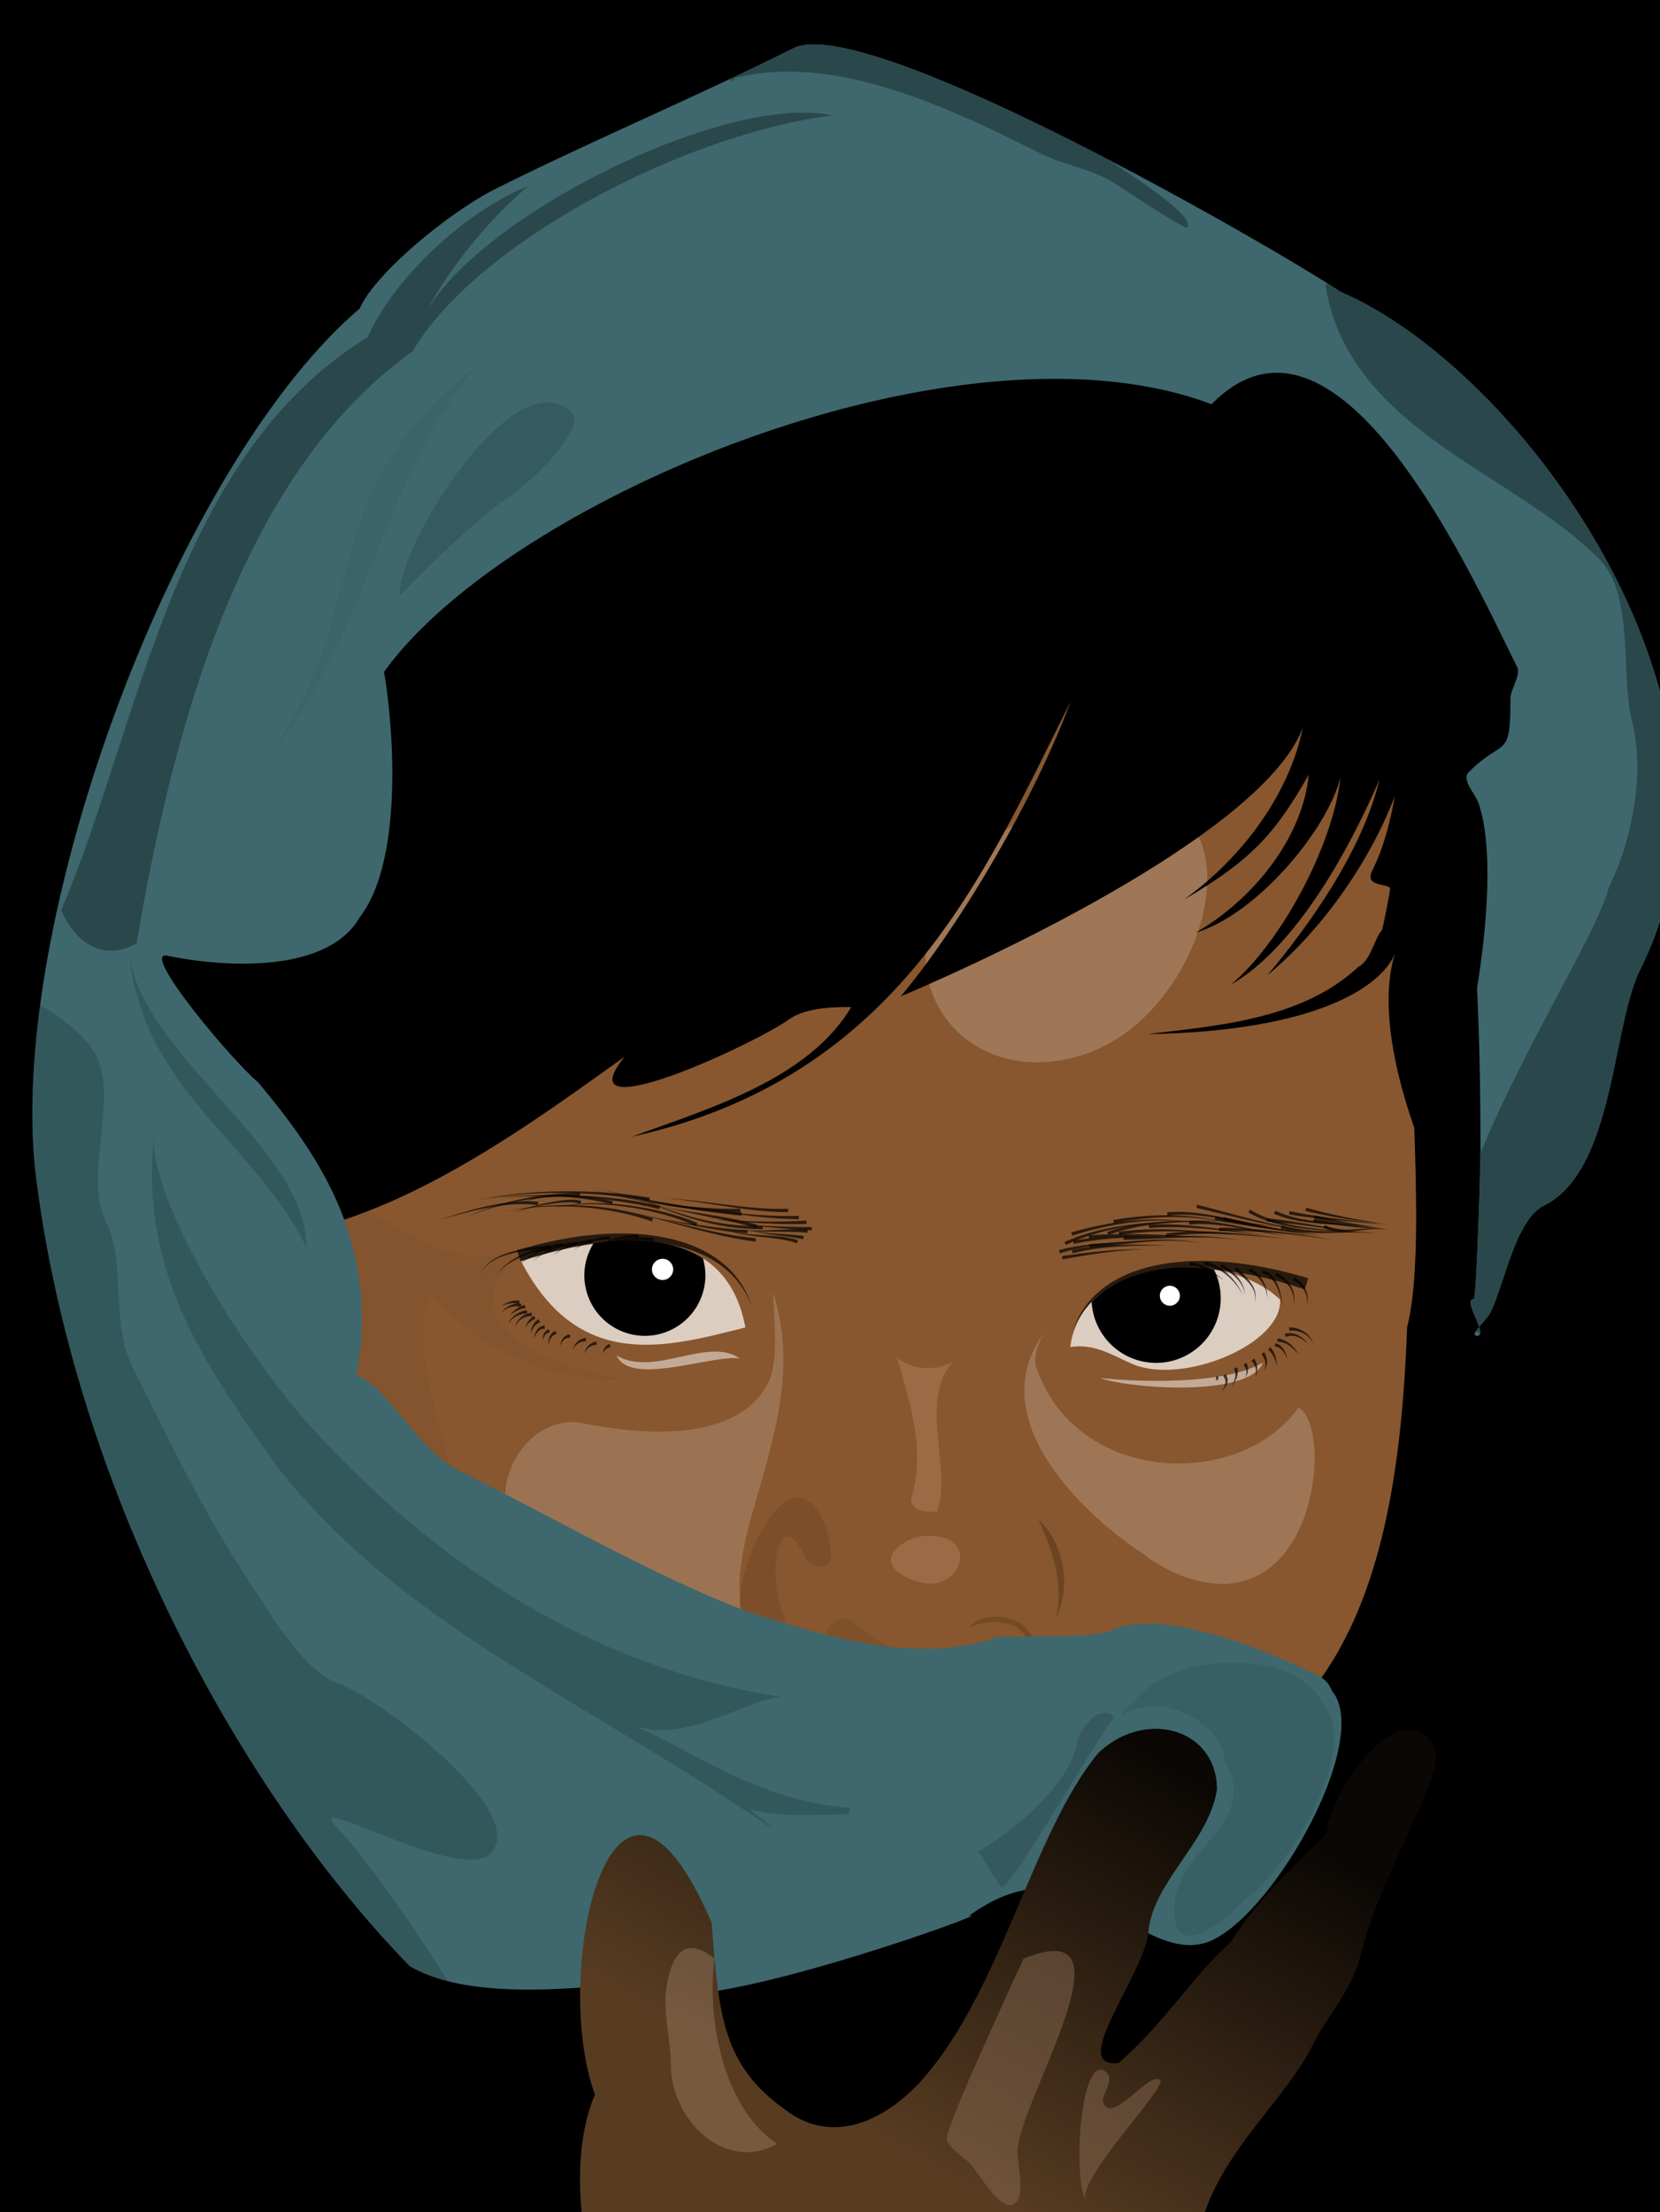 <svg xmlns="http://www.w3.org/2000/svg" xmlns:xlink="http://www.w3.org/1999/xlink" width="1066.667" height="1421.333" viewBox="0 0 1000 1332.5"><defs><filter id="z" x="-.175" width="1.349" y="-.058" height="1.117" color-interpolation-filters="sRGB"><feGaussianBlur stdDeviation="15.406"/></filter><filter id="c" x="-.187" width="1.375" y="-.134" height="1.267" color-interpolation-filters="sRGB"><feGaussianBlur stdDeviation="9.904"/></filter><filter id="x" x="-.181" width="1.362" y="-.163" height="1.327" color-interpolation-filters="sRGB"><feGaussianBlur stdDeviation="7.936"/></filter><filter id="w" x="-.114" width="1.228" y="-.061" height="1.121" color-interpolation-filters="sRGB"><feGaussianBlur stdDeviation="6"/></filter><filter id="v" x="-.07" width="1.14" y="-.065" height="1.129" color-interpolation-filters="sRGB"><feGaussianBlur stdDeviation="13.571"/></filter><filter id="u" x="-.098" width="1.196" y="-.06" height="1.12" color-interpolation-filters="sRGB"><feGaussianBlur stdDeviation="4.349"/></filter><filter id="t" x="-.084" width="1.167" y="-.04" height="1.08" color-interpolation-filters="sRGB"><feGaussianBlur stdDeviation="9.765"/></filter><filter id="s" x="-.119" width="1.238" y="-.093" height="1.186" color-interpolation-filters="sRGB"><feGaussianBlur stdDeviation="6.377"/></filter><filter id="r" x="-.149" width="1.298" y="-.117" height="1.233" color-interpolation-filters="sRGB"><feGaussianBlur stdDeviation="5.108"/></filter><filter id="q" x="-.609" width="2.217" y="-.378" height="1.756" color-interpolation-filters="sRGB"><feGaussianBlur stdDeviation="12.404"/></filter><filter id="p" x="-.386" width="1.773" y="-.195" height="1.389" color-interpolation-filters="sRGB"><feGaussianBlur stdDeviation="12.404"/></filter><filter id="o" x="-.346" width="1.693" y="-.189" height="1.379" color-interpolation-filters="sRGB"><feGaussianBlur stdDeviation="9.697"/></filter><filter id="d" x="-.4" width="1.801" y="-.327" height="1.654" color-interpolation-filters="sRGB"><feGaussianBlur stdDeviation="27.936"/></filter><filter id="y" x="-.055" width="1.111" y="-.139" height="1.277" color-interpolation-filters="sRGB"><feGaussianBlur stdDeviation="6.372"/></filter><filter id="m" x="-.091" width="1.182" y="-.092" height="1.183" color-interpolation-filters="sRGB"><feGaussianBlur stdDeviation="15.921"/></filter><filter id="l" x="-.573" width="2.147" y="-.606" height="2.212" color-interpolation-filters="sRGB"><feGaussianBlur stdDeviation="40.548"/></filter><filter id="k" x="-.155" width="1.309" y="-.178" height="1.356" color-interpolation-filters="sRGB"><feGaussianBlur stdDeviation="11.275"/></filter><filter id="j" x="-.119" width="1.238" y="-.273" height="1.547" color-interpolation-filters="sRGB"><feGaussianBlur stdDeviation="2.276"/></filter><filter id="i" x="-.09" width="1.18" y="-.258" height="1.516" color-interpolation-filters="sRGB"><feGaussianBlur stdDeviation="1.422"/></filter><filter id="h" x="-.37" width="1.74" y="-.097" height="1.194" color-interpolation-filters="sRGB"><feGaussianBlur stdDeviation="2.383"/></filter><filter id="g" x="-.518" width="2.036" y="-.209" height="1.418" color-interpolation-filters="sRGB"><feGaussianBlur stdDeviation="8.183"/></filter><filter id="f" x="-.469" width="1.938" y="-.728" height="2.457" color-interpolation-filters="sRGB"><feGaussianBlur stdDeviation="8.183"/></filter><filter id="b" x="-.096" width="1.192" y="-.668" height="2.335" color-interpolation-filters="sRGB"><feGaussianBlur stdDeviation="2.972"/></filter><filter id="e" x="-.536" width="2.071" y="-.317" height="1.634" color-interpolation-filters="sRGB"><feGaussianBlur stdDeviation="12.27"/></filter><linearGradient gradientTransform="translate(-6956.27 -1925.033)" xlink:href="#a" id="n" x1="6676.486" y1="3093.683" x2="6817.128" y2="2844.546" gradientUnits="userSpaceOnUse"/><linearGradient id="a"><stop offset="0" stop-color="#583c22"/><stop offset="1" stop-color="#0a0704"/></linearGradient></defs><g transform="translate(864.219 152.317)"><path style="isolation:auto;mix-blend-mode:normal;solid-color:#000;solid-opacity:1" color="#000" overflow="visible" enable-background="accumulate" d="M-864.219-152.317h1000v1332.5h-1000z"/><path style="isolation:auto;mix-blend-mode:normal;solid-color:#000;solid-opacity:1" d="M-14.573 308.724c9.977 41.85 0 97.9 0 130.596-.221 66.065 9.105 164.604-2.009 207.95-3.204 90.993-16.794 162.346-52.238 211.967-95.406 76.789-428.556 8.44-512.34-75.344-22.51-22.509-64.29-60.268-78.358-88.403-8.38-16.761-15.623-41.297-28.128-50.23C-819.287 260.28-177.213 24.104-14.573 308.724z" color="#000" overflow="visible" fill="#88572f" enable-background="accumulate"/><path d="M-550.33 607.344c35.016 67.584 88.924 51.45 135.144 39.957-13.045-70.961-93.259-54.012-135.144-39.957z" style="isolation:auto;mix-blend-mode:normal;solid-color:#000;solid-opacity:1" color="#000" overflow="visible" opacity=".702" fill="#fff" enable-background="accumulate"/><path style="isolation:auto;mix-blend-mode:normal;solid-color:#000;solid-opacity:1" d="M-484.776 594.828c-7.263.044-14.627.71-21.865 1.766a36.461 36.461 0 00-5.564 19.275 36.461 36.461 0 0036.462 36.461 36.461 36.461 0 0036.461-36.46 36.461 36.461 0 00-1.49-10.235c-12.451-8.026-27.966-10.904-44.004-10.807z" color="#000" overflow="visible" enable-background="accumulate"/><circle style="isolation:auto;mix-blend-mode:normal;solid-color:#000;solid-opacity:1" cx="-465.088" cy="612.317" r="6.393" color="#000" overflow="visible" fill="#fff" enable-background="accumulate"/><path style="isolation:auto;mix-blend-mode:normal;solid-color:#000;solid-opacity:1" d="M-219.509 659.073c15.033-2.264 25.425 5.104 37.672 10.298 29.948 12.7 90.113-11.843 88.78-38.803-33.676-32.249-119.394-25.695-126.452 28.505z" color="#000" overflow="visible" opacity=".702" fill="#fff" enable-background="accumulate"/><path style="isolation:auto;mix-blend-mode:normal;solid-color:#000;solid-opacity:1" d="M-148.553 611.067c-22.126-.238-44.413 6.518-58.066 20.86a38.928 38.928 0 0038.847 36.69 38.928 38.928 0 0038.928-38.927 38.928 38.928 0 00-4.063-17.268 103.852 103.852 0 00-15.646-1.355z" color="#000" overflow="visible" enable-background="accumulate"/><circle style="isolation:auto;mix-blend-mode:normal;solid-color:#000;solid-opacity:1" cx="-159.485" cy="628.182" r="6.028" color="#000" overflow="visible" fill="#fff" enable-background="accumulate"/><path style="isolation:auto;mix-blend-mode:normal;solid-color:#000;solid-opacity:1" d="M-418.56 665.948c-19.264-13.523-51.498 11.575-74.232-1.776 8.307 18.862 56.767-.576 74.232 1.776z" color="#000" overflow="visible" opacity=".702" fill="#fff" filter="url(#b)" enable-background="accumulate"/><path style="isolation:auto;mix-blend-mode:normal;solid-color:#000;solid-opacity:1" d="M-551.75 604.148l1.183 3.338c32.988-11.167 63.885-14.724 88.4-10.438 24.423 4.27 42.922 16.399 50.71 37.29-6.714-21.398-24.737-35.12-50.018-40.764-25.138-5.612-57.06-3.145-91.248 7.168l.972 3.406z" color="#000" overflow="visible" opacity=".702" enable-background="accumulate"/><path d="M-552.933 601.575l1.625 5.317c-8.844.845-17.505 16.455-15.518 26.466 6.151 30.99 57.324 41.333 82.423 45.714-18.618.334-71.955.431-119.559-50.062-11.738 13.187-2.674 56.883 13.852 111.525l-70.68-55.052-9.945-122.89c37.4 14.038 73.523 53.327 117.802 38.982z" opacity=".254" fill="#4a341a" fill-rule="evenodd" filter="url(#c)"/><path style="isolation:auto;mix-blend-mode:normal;solid-color:#000;solid-opacity:1" d="M-513.021 705.004c38.788 7.795 93.904 10.954 111.804-24.845 6.697-13.395 2.76-43.236 2.76-53.832 25.697 80.613-39.36 152.641-14.493 204.974-43.631-5.892-104.134-22.007-134.579-52.451-29.645-29.645-.833-80.948 34.508-73.846z" color="#000" overflow="visible" opacity=".412" fill="#fff" filter="url(#d)" enable-background="accumulate"/><path style="isolation:auto;mix-blend-mode:normal;solid-color:#000;solid-opacity:1" d="M-413.143 835.63c-20.23-23.194 20.172-115.324 42.444-76.349 5.143 7.477 7.032 20.612 7.032 28.128-5.04 7.838-13.362 1.983-15.069-1.004-17.225-36.184-24.04 11.213-12.808 35.663 7.742 30.255-11.995 20.016-21.599 13.562z" color="#000" overflow="visible" opacity=".702" fill="#6f4726" filter="url(#e)" enable-background="accumulate"/><path d="M6833.79 2599.957c-24.79 2.55-75.313 4.013-98.047-9.338 7.991 21.067 80.227 15.744 98.046 9.338z" style="isolation:auto;mix-blend-mode:normal;solid-color:#000;solid-opacity:1" transform="matrix(-1 0 0 1 6632.377 -1922.192)" color="#000" overflow="visible" opacity=".702" fill="#fff" filter="url(#b)" enable-background="accumulate"/><path style="isolation:auto;mix-blend-mode:normal;solid-color:#000;solid-opacity:1" d="M-305.652 772.843c-8.467.232-14.308 3.508-18.836 8.037-11.621 11.62 13.873 23.004 24.864 20.343 16.9-4.093 21.954-29.147-6.028-28.38z" color="#000" overflow="visible" opacity=".702" fill="#b0815c" filter="url(#f)" enable-background="accumulate"/><path style="isolation:auto;mix-blend-mode:normal;solid-color:#000;solid-opacity:1" d="M-285.811 664.348c-28.155 20.104-3.678 69.693-14.065 93.928-8.136.32-14.706-.62-15.57-7.534 10.098-31.577-3.027-64.345-8.289-85.139 10.5 8.506 28.417 8.252 37.924-1.255z" color="#000" overflow="visible" opacity=".702" fill="#b0815c" filter="url(#g)" enable-background="accumulate"/><path style="isolation:auto;mix-blend-mode:normal;solid-color:#000;solid-opacity:1" d="M-228.048 822.068c5.935-24.818-6.534-49.485-10.548-59.02 15.65 14.352 19.876 40.365 10.548 59.02z" color="#000" overflow="visible" fill="#6b4521" filter="url(#h)" enable-background="accumulate"/><path style="isolation:auto;mix-blend-mode:normal;solid-color:#000;solid-opacity:1" d="M-280.752 828.44c9.349-11.467 32.566-7.89 38.004 4.796-.657 1.479-1.164 1.652-3.02 1.42-5.526-11.82-24.558-12.173-34.984-6.215z" color="#000" overflow="visible" fill="#744a25" filter="url(#i)" enable-background="accumulate"/><path style="isolation:auto;mix-blend-mode:normal;solid-color:#000;solid-opacity:1" d="M-369.013 838.208c2.165-13.043 12.223-19.956 21.133-11.72 7.632 7.053 15.743 11.076 24.862 16.337-8.855.663-37.438-3.75-45.995-4.617z" color="#000" overflow="visible" opacity=".702" fill="#744a25" filter="url(#j)" enable-background="accumulate"/><path style="isolation:auto;mix-blend-mode:normal;solid-color:#000;solid-opacity:1" d="M-149.187 797.958c-9.295-3.099-18.817-8.429-26.12-14.065-42.278-28.185-96.807-84.924-59.27-134.112-2.755 3.785-7.684 14.62-5.526 21.096 23.642 70.924 122.362 74.818 158.223 24.613 21.421 12.24 10.389 128.366-67.307 102.468z" color="#000" overflow="visible" opacity=".702" fill="#b5967d" filter="url(#k)" enable-background="accumulate"/><path style="isolation:auto;mix-blend-mode:normal;solid-color:#000;solid-opacity:1" d="M-213.624 330.663c-24.185 1.37-48.157 16.901-66.773 35.517-60.553 60.553-7.79 142.299 69.614 116.498 81.88-27.293 114.756-181.415-2.841-152.015z" color="#000" overflow="visible" opacity=".702" fill="#b6987f" filter="url(#l)" enable-background="accumulate"/><path d="M-77.144 621.018c.325-1.135.65-2.27.973-3.406-34.172-10.307-66.264-13.09-91.58-7.793-25.47 5.328-43.681 18.742-50.397 40.146 7.786-20.884 26.451-32.699 51.042-36.663 24.69-3.98 55.773-.118 88.778 11.055l1.184-3.339z" style="isolation:auto;mix-blend-mode:normal;solid-color:#000;solid-opacity:1" color="#000" overflow="visible" opacity=".702" enable-background="accumulate"/><path style="isolation:auto;mix-blend-mode:normal;solid-color:#000;solid-opacity:1" d="M-487.82 484.098c-37.459 45.816 77.002-6.697 99.45-22.73 10.761-7.303 28.817-7.104 36.938-7.104-26.084 44.163-88.241 61.913-132.125 78.138 160.706-35.674 211.537-156.492 264.25-262.119-20.832 56.743-65.498 133.437-102.29 177.588 65.44-27.707 219.533-101.436 242.23-161.96-8.184 40.294-36.723 78.694-71.746 103.71 42.346-24.506 56.13-41.754 75.297-75.296-3.79 39.404-35.199 76.332-68.194 95.187 36.917-10.93 79.42-61.951 87.373-93.767-4.7 42.434-36.767 100.61-66.062 125.022 40.847-23.432 73.492-86.24 89.504-123.6-10.5 43.517-42.252 87.64-67.483 117.917 35.986-29.84 63.536-72.824 76.717-107.973-2.734 15.513-6.66 31.078-13.496 44.752-5.44 10.879 10.655 7.405 10.655 11.366 0 1.169-4.433 24.323-4.972 24.862-4.347 4.346-6.59 18.213-14.207 22.02-34.507 32.283-87.487 35.577-127.153 40.49 102.453-1.706 141.089-28.962 149.173-48.303-11.632 37.361 6.234 93.866 19.89 125.732 51.598-58.913 83.776-182.262 76.008-252.174-1.603-65.163-67.5-182.353-119.661-212.16-104.694-54.208-269.296-105.883-403.844-48.22-164.355 70.438-278.972 228.135-330.51 382.748-8.47 25.41 14.968 75.943 19.088 92.422 16.484 31.845 52.884 56.256 69.996 80.688 75.664-12.168 152.958-69.938 205.175-107.236z" color="#000" overflow="visible" enable-background="accumulate"/><path style="isolation:auto;mix-blend-mode:normal;solid-color:#000;solid-opacity:1" d="M-224.125 606.201c16.246-2.869 32.967-5.627 49.57-5.96-16.638-.334-33.482 1.766-49.878 3.984z" color="#000" overflow="visible" opacity=".702" enable-background="accumulate"/><path style="isolation:auto;mix-blend-mode:normal;solid-color:#000;solid-opacity:1" d="M-218.001 602.632c18.16-4.836 37.946-4.543 56.943-4.877-18.857-.333-38.876-1.31-57.423 2.936z" color="#000" overflow="visible" opacity=".702" enable-background="accumulate"/><path style="isolation:auto;mix-blend-mode:normal;solid-color:#000;solid-opacity:1" d="M-207.894 599.109c21.864-1.365 47.128-7.154 68.857-2.065-21.657-5.758-47.217-.625-68.952.067z" color="#000" overflow="visible" opacity=".702" enable-background="accumulate"/><path style="isolation:auto;mix-blend-mode:normal;solid-color:#000;solid-opacity:1" d="M-187.34 594.492c23.198-.368 47.669-3.424 70.679.421-22.95-4.512-47.577-2.122-70.682-2.42z" color="#000" overflow="visible" opacity=".702" enable-background="accumulate"/><path style="isolation:auto;mix-blend-mode:normal;solid-color:#000;solid-opacity:1" d="M-161.62 592.705c24.006-3.955 48.42-.726 72.662 1.143-24.022-2.518-48.621-6.452-72.96-3.12z" color="#000" overflow="visible" opacity=".702" enable-background="accumulate"/><path style="isolation:auto;mix-blend-mode:normal;solid-color:#000;solid-opacity:1" d="M-129.795 589.165c22.763-.506 45.915 1.96 68.541 5.393-22.485-4.085-45.647-7.233-68.556-7.393zM-92.788 587.704c19.03 5.179 39.556.906 58.527 2.947-19.516-2.78-39.14.947-57.97-4.867z" color="#000" overflow="visible" opacity=".702" enable-background="accumulate"/><path style="isolation:auto;mix-blend-mode:normal;solid-color:#000;solid-opacity:1" d="M-67.045 587.275c6.197 3.052 12.854 2.645 19.208 1.889 6.393-.76 12.741-1.925 18.549-.644-5.778-1.617-12.217-.78-18.642-.352-6.468.432-12.66.414-18.188-2.665zM-225.768 602.62c13.59-4.432 28.27-5.552 42.689-6.997-14.353.772-29.287 1.229-43.264 5.08zM-217.531 595.979l.195.98c19.056-4.135 39.684-4.198 59.474-4.532-19.69-.333-40.497-.947-59.864 2.57l.195.982z" color="#000" overflow="visible" opacity=".702" enable-background="accumulate"/><path style="isolation:auto;mix-blend-mode:normal;solid-color:#000;solid-opacity:1" d="M-208.296 592.782l.084.996c22.95-2.288 46.377-1.754 69.53-.64-23.073-1.777-46.568-2.988-69.7-1.352l.085.996z" color="#000" overflow="visible" opacity=".702" enable-background="accumulate"/><path style="isolation:auto;mix-blend-mode:normal;solid-color:#000;solid-opacity:1" d="M-190.031 591.64c23.15-3.883 47.423-1.934 70.883.076-23.292-2.663-47.708-5.312-71.186-2.053z" color="#000" overflow="visible" opacity=".702" enable-background="accumulate"/><path style="isolation:auto;mix-blend-mode:normal;solid-color:#000;solid-opacity:1" d="M-171.996 587.386c23.988-2.079 47.927 2.476 72.028 4.33-23.834-2.5-47.976-7.75-72.173-6.324z" color="#000" overflow="visible" opacity=".702" enable-background="accumulate"/><path style="isolation:auto;mix-blend-mode:normal;solid-color:#000;solid-opacity:1" d="M-147.917 584.258l.067.998c19.879-1.661 38.732 4.68 58.537 6.816-19.346-2.751-38.583-9.818-58.67-8.812l.066.998zM-127.53 582.749c19.78 3.965 39.966 7.63 60.238 9.323-20.184-2.354-40.22-6.67-59.812-11.277zM-101.118 583.478c17.772 1.176 36.798 4.507 55.137 6.463-18.132-2.602-37.233-6.614-54.968-8.455zM-72.975 582.837l-.13.992c14.828 1.6 29.977 4.314 45.238 3.98-15.217-.332-30.187-3.695-44.978-5.963l-.13.991zM-222.08 597.595c18.947-9.23 43.809-13.359 65.284-13.692-21.417-.333-46.592 3.11-66.131 11.88z" color="#000" overflow="visible" opacity=".702" enable-background="accumulate"/><path style="isolation:auto;mix-blend-mode:normal;solid-color:#000;solid-opacity:1" d="M-196.59 591.591c22.552-8.52 49.673-8.064 74.246-8.399-24.38-.332-51.834-1.488-74.927 6.519z" color="#000" overflow="visible" opacity=".702" enable-background="accumulate"/><path style="isolation:auto;mix-blend-mode:normal;solid-color:#000;solid-opacity:1" d="M-218.304 591.962c22.92-7.371 52.055-12.3 76.07-6.639-23.932-6.327-53.295-2.082-76.656 4.727z" color="#000" overflow="visible" opacity=".702" enable-background="accumulate"/><path style="isolation:auto;mix-blend-mode:normal;solid-color:#000;solid-opacity:1" d="M-193.19 584.53c22.895-4.759 48.325-5.455 71.201.438-22.731-6.545-48.295-6.557-71.58-2.402z" color="#000" overflow="visible" opacity=".702" enable-background="accumulate"/><path style="isolation:auto;mix-blend-mode:normal;solid-color:#000;solid-opacity:1" d="M-160.947 579.924c23.307-2.954 45.256 6.806 69.148 6.465-22.833-.326-46.326-10.706-69.37-8.453z" color="#000" overflow="visible" opacity=".702" enable-background="accumulate"/><path style="isolation:auto;mix-blend-mode:normal;solid-color:#000;solid-opacity:1" d="M-132.518 582.39c18.975 4.112 38.46 6.183 57.767 8.261-19.27-2.745-38.583-5.47-57.31-10.208zM-143.534 575.285c23.561 5.335 46.966 12.07 71.27 13.945-24.196-2.534-47.368-9.9-70.801-15.89z" color="#000" overflow="visible" opacity=".702" enable-background="accumulate"/><path style="isolation:auto;mix-blend-mode:normal;solid-color:#000;solid-opacity:1" d="M-112.2 578.014c19.066 10.959 44.657 10.744 65.863 11.927-21.461-1.87-46.507-2.348-64.84-13.646z" color="#000" overflow="visible" opacity=".702" enable-background="accumulate"/><path style="isolation:auto;mix-blend-mode:normal;solid-color:#000;solid-opacity:1" d="M-96.83 578.775c10.066 4.404 21.594 5.614 32.886 6.302 11.319.69 22.56.857 32.17 3.088-9.561-2.563-20.805-3.062-32.094-4.083-11.316-1.023-22.524-2.565-32.134-7.127z" color="#000" overflow="visible" opacity=".702" enable-background="accumulate"/><path style="isolation:auto;mix-blend-mode:normal;solid-color:#000;solid-opacity:1" d="M-72.532 581.67c1.171.242 3.484.661 6.286 1.136 2.846.482 6.313 1.04 9.96 1.584 7.298 1.087 15.334 2.116 20.605 2.354-5.235-.57-13.213-1.927-20.435-3.34a319.84 319.84 0 01-9.836-2.07c-2.795-.64-4.98-1.209-6.045-1.591zM-77.85 577.055c16.067 3.946 32.799 6.251 49.272 8.268-16.415-2.682-32.961-5.637-48.756-10.2z" color="#000" overflow="visible" opacity=".702" enable-background="accumulate"/><path style="isolation:auto;mix-blend-mode:normal;solid-color:#000;solid-opacity:1" d="M-87.726 579.202c17.895 3.101 37.783 4.14 56.307 6.121-18.544-2.654-38.221-4.341-55.93-8.085zM-532.334 597.472c-6.223.906-15.394 1.805-23.69 4.202-8.324 2.405-15.718 6.309-18.458 13.129 3.012-6.607 10.485-10.128 18.718-12.163 8.267-2.045 17.344-2.6 23.666-3.182z" color="#000" overflow="visible" opacity=".702" enable-background="accumulate"/><path style="isolation:auto;mix-blend-mode:normal;solid-color:#000;solid-opacity:1" d="M-531.73 599.25c-5.157-.52-12.28 1.469-18.526 4.468-6.304 3.028-11.878 7.163-13.926 11.085 2.31-3.708 8.016-7.504 14.337-10.173 6.375-2.692 13.245-4.181 17.852-3.398z" color="#000" overflow="visible" opacity=".702" enable-background="accumulate"/><path style="isolation:auto;mix-blend-mode:normal;solid-color:#000;solid-opacity:1" d="M-524.806 596.4c-9.583.793-19.881 6.251-26.235 13.075 6.852-6.38 17.25-10.976 26.331-11.077z" color="#000" overflow="visible" opacity=".702" enable-background="accumulate"/><path style="isolation:auto;mix-blend-mode:normal;solid-color:#000;solid-opacity:1" d="M-516.589 596.689l-.034-1c-8.721.636-20.526 5.105-26.959 12.01 6.873-6.402 18.742-10.057 27.028-10.01l-.035-1z" color="#000" overflow="visible" opacity=".702" enable-background="accumulate"/><path style="isolation:auto;mix-blend-mode:normal;solid-color:#000;solid-opacity:1" d="M-507.762 594.27c-8.249.765-17.883 4.363-23.389 9.523 5.904-4.624 15.599-7.447 23.494-7.526z" color="#000" overflow="visible" opacity=".702" enable-background="accumulate"/><path style="isolation:auto;mix-blend-mode:normal;solid-color:#000;solid-opacity:1" d="M-496.624 592.495c-7.15-.205-16.72 3.655-22.096 8.1 5.822-3.947 15.39-6.935 21.947-6.105z" color="#000" overflow="visible" opacity=".702" enable-background="accumulate"/><path style="isolation:auto;mix-blend-mode:normal;solid-color:#000;solid-opacity:1" d="M-479.65 592.427l.092-.996c-9.283-.528-21.171 3.603-28.506 9.52 7.763-5.405 19.63-8.67 28.321-7.528l.093-.996z" color="#000" overflow="visible" opacity=".702" enable-background="accumulate"/><path style="isolation:auto;mix-blend-mode:normal;solid-color:#000;solid-opacity:1" d="M-470.246 593.572c-11.437-1.629-26.31.926-37.108 5.603 11.081-4.073 25.847-5.849 36.769-3.632zM-551.396 632.207l.25-.969c-4.389-.792-7.923 1.264-11.26 3.1 3.873-1.343 7.164-2.443 10.76-1.163l.25-.968z" color="#000" overflow="visible" opacity=".702" enable-background="accumulate"/><path style="isolation:auto;mix-blend-mode:normal;solid-color:#000;solid-opacity:1" d="M-550.33 633.982l.21-.977c-5.16-.768-9.566 2.057-12.286 5.24 3.311-2.83 7.659-4.531 11.866-3.285l.21-.978z" color="#000" overflow="visible" opacity=".702" enable-background="accumulate"/><path style="isolation:auto;mix-blend-mode:normal;solid-color:#000;solid-opacity:1" d="M-547.98 633.702c-3.817.85-7.027 3.813-9.454 6.318 3.02-2.136 6.342-4.222 9.725-4.336zM-546.828 636.89c-4.817.57-9.768 3.998-11.316 8.458 2.147-4.168 7.289-6.592 11.415-6.46z" color="#000" overflow="visible" opacity=".702" enable-background="accumulate"/><path style="isolation:auto;mix-blend-mode:normal;solid-color:#000;solid-opacity:1" d="M-544.056 638.317c-5.257.972-9.053 4.134-9.826 9.162 1.411-4.823 5.497-6.958 10.064-7.176zM-542.666 640.222c-2.758 2-4.362 4.506-5.178 7.257 1.435-2.499 3.47-4.327 6.187-5.53zM-539.75 642.314c-1.906 1.096-3.041 2.618-3.737 4.21-.69 1.577-.98 3.293-1.16 4.862.514-1.537 1.112-3.064 2.035-4.373.915-1.297 2.092-2.299 3.723-2.894zM-536.123 646.124c-2.382.171-3.83 1.447-4.773 2.981-.922 1.5-1.463 3.402-1.976 5.122.846-1.658 1.663-3.324 2.775-4.521 1.097-1.181 2.327-1.744 3.974-1.582zM-533.282 649.255l-.306-.952c-1.727.734-2.66 1.758-3.122 2.988-.435 1.158-.457 2.522-.479 4.002.36-1.51.713-2.683 1.36-3.531.607-.795 1.456-1.276 2.853-1.555l-.306-.952zM-529.685 649.37c-1.977.825-2.96 2.2-3.486 3.69-.508 1.441-.633 3.123-.821 4.72.528-1.594.964-3.094 1.724-4.29.74-1.165 1.703-1.9 3.204-2.219zM-520.914 651.454c-2.121.305-3.467 1.304-4.339 2.604-.842 1.255-1.276 2.837-1.636 4.431.694-1.544 1.412-2.876 2.401-3.788.957-.88 2.104-1.313 3.7-1.252zM-511.326 653.585c-4.542.635-6.903 3.757-8.104 7.39 1.88-3.52 4.546-5.483 8.234-5.395zM-505.001 655.723c-2.204.466-3.811 1.432-4.978 2.734-1.152 1.286-1.862 2.885-2.347 4.65.807-1.676 1.782-3 3.02-3.913 1.222-.9 2.7-1.404 4.572-1.49zM-496.966 657.17c-1.564.61-2.504 1.525-3.118 2.572-.593 1.01-.904 2.187-1.232 3.365.658-1.103 1.238-2.034 2.012-2.738.75-.68 1.625-1.095 2.872-1.27zM-147.537 610.12c3.965-.265 7.367.858 10.7 2.605 3.397 1.78 6.413 4.022 9.876 5.985-3.125-2.144-6.22-4.828-9.369-6.851-3.22-2.07-6.814-3.681-11.256-3.739z" color="#000" overflow="visible" opacity=".702" enable-background="accumulate"/><path style="isolation:auto;mix-blend-mode:normal;solid-color:#000;solid-opacity:1" d="M-138.682 608.765l-.076.997c4.417.166 9.256 2.53 13.514 6.014 4.226 3.459 7.778 7.941 9.648 12.168-1.565-4.363-4.876-9.117-8.992-12.922-4.085-3.777-9.071-6.714-14.019-7.254l-.075.997z" color="#000" overflow="visible" opacity=".702" enable-background="accumulate"/><path style="isolation:auto;mix-blend-mode:normal;solid-color:#000;solid-opacity:1" d="M-129.229 610.701c7 3.569 13.81 8.683 15.054 16.888-.601-8.462-7.05-14.284-14.071-18.63z" color="#000" overflow="visible" opacity=".702" enable-background="accumulate"/><path style="isolation:auto;mix-blend-mode:normal;solid-color:#000;solid-opacity:1" d="M-120.583 612.295c3.28 3.207 6.652 5.712 9.159 8.775 2.447 2.99 4.026 6.496 3.287 11.492 1.07-4.956-.154-8.699-2.487-12.092-2.281-3.318-5.663-6.317-8.509-9.552zM-111.982 613.628c2.78.674 5.618 2.988 7.736 6.072 2.09 3.044 3.41 6.745 3.212 10.02.532-3.267-.456-7.167-2.363-10.548-1.882-3.336-4.732-6.284-8-7.456zM-103.757 614.709c3.629.715 6.35 3.527 8.326 7.333 1.956 3.767 3.055 8.266 3.632 11.94-.242-3.685-1.017-8.338-2.727-12.365-1.694-3.992-4.412-7.618-8.756-8.851zM-96.15 616.054c3.95 1.775 7.056 4.238 9.012 7.33 1.96 3.098 2.801 6.89 2.087 11.309 1.039-4.343.576-8.32-1.218-11.801-1.797-3.487-4.897-6.41-8.992-8.63zM-85.406 618.934c2.468.758 5.051 3.007 6.761 5.883 1.683 2.83 2.488 6.225 1.408 9.165 1.405-2.852.979-6.43-.524-9.632-1.479-3.152-4.041-6.009-6.934-7.285zM-87.5 649.189c2.928-.277 6.079.315 8.699 1.705 2.598 1.379 4.709 3.565 5.471 6.53-.44-3.051-2.313-5.595-4.956-7.39-2.622-1.781-5.974-2.801-9.288-2.844z" color="#000" overflow="visible" opacity=".702" enable-background="accumulate"/><path style="isolation:auto;mix-blend-mode:normal;solid-color:#000;solid-opacity:1" d="M-90.023 652.096l.355.935c2.342-1.068 4.902-.914 7.35.031 2.433.94 4.629 2.616 6.147 4.362-1.246-1.938-3.276-3.955-5.727-5.27-2.44-1.31-5.414-1.979-8.48-.992l.355.934zM-94.654 655.938c2.482-.134 4.97.777 7.282 2.351 2.298 1.565 4.322 3.716 5.873 5.883-1.262-2.333-3.063-4.765-5.26-6.672-2.185-1.898-4.854-3.355-7.868-3.562zM-96.061 657.78l-.121.992c1.664.035 3.15.891 4.473 2.357 1.308 1.451 2.323 3.356 3.107 5.174-.458-1.897-1.188-4.02-2.31-5.777-1.116-1.748-2.72-3.29-5.028-3.74l-.121.993zM-100.308 660.63c3.008 2.437 4.559 6.225 5.312 9.935-.076-3.655-.965-8.056-3.922-11.374zM-104.335 663.331c2.522 2.983 3.292 6.31 1.526 10.076 2.34-3.423 2.535-7.23.104-11.235zM-110.325 667.3c1.358 1.369 2.134 2.846 2.5 4.51.372 1.683.314 3.509.043 5.504.59-1.89 1.008-3.764.951-5.625-.057-1.883-.602-3.784-1.96-5.671zM-115.043 669.641c.903 1.246 1.41 2.368 1.594 3.563.187 1.222.04 2.534-.37 4.11.712-1.43 1.225-2.742 1.367-4.129.145-1.411-.096-2.872-.855-4.537zM-120.813 671.928c1.508 3.74.787 7.056-1.531 10.713 2.763-3.137 4.54-6.633 3.441-11.307zM-127.432 676.456c1.254 1.552 1.635 2.985 1.397 4.505-.246 1.575-1.147 3.173-2.347 4.877 1.416-1.443 2.695-2.945 3.313-4.618.64-1.732.583-3.69-.711-5.89zM-131.91 678.257c.282-.003.191-.036.253-.2.062-.166.168-.055.178.114.01.186-.054.425-.104.662-.047.227-.083.476.004.612.065-.1.26-.229.42-.346.168-.123.407-.302.589-.512.173-.2.413-.56.316-1.06-.101-.522-.513-.902-.994-1.157z" color="#000" overflow="visible" opacity=".702" enable-background="accumulate"/><path style="isolation:auto;mix-blend-mode:normal;solid-color:#000;solid-opacity:1" d="M-373.899-125.56c-5.05 0-9.224.739-12.37 2.312-57.573 28.787-121.613 55.783-178.817 84.385-28.523 14.262-73.378 51.332-82.377 72.33-111.556 95.279-214.197 373.065-194.889 524.395 24.226 189.88 124.592 371.224 225.027 474.164 41.342 24.041 117.846 10.046 144.66 10.046 4.845 30.114 216.467-46.33 191.878-40.183 14.612-10.525 29.218-17.078 48.218-17.078 31.838 0 67.162 47.289 99.455 31.142 38.91-19.455 95.066-121.196 71.327-149.683-2.344-5.62-4.737-7.392-10.047-10.047-24.174-12.087-92.728-41.538-123.565-26.12-10.45 5.225-83.545 2.268-68.728 4.12-51.172 17.097-107.807-2.929-148.485-15.24-56.28-21.322-117.942-57-176.586-86.323-24.064-12.032-42.642-51.85-60.273-56.257 14.96-80.828-24.275-134.812-59.272-176.807-16.195-13.61-70.232-78.222-55.251-76.35 37.765 7.865 97.596 10.03 116.53-23.105 27.224-35.389 19.737-118.957 14.567-147.674C-549.22 135.862-217.722 6.007-84.893 119.862 15.306 239.63 27.621 368.313 27.621 541.787c0 10.075-2.455 88.405-4.02 88.405-5.02 0 1.097 10.169 3.24 16.71 2.373-2.88 5.622-6.303 6.807-8.673 8.398-16.795 14.97-55.707 32.147-64.295 42.857-21.43 40.648-107.416 58.265-142.65a202.55 202.55 0 0011.72-28.776v-138.15C105.988 154.734 15.84 54.537-56.765 23.42-86.868 2.856-307.113-125.58-373.899-125.56zm400.74 772.463c-2.462 2.988-3.98 5.39-1.23 5.39 2.377 0 2.245-2.293 1.23-5.39z" color="#000" overflow="visible" fill="#3e686d" enable-background="accumulate"/><path style="isolation:auto;mix-blend-mode:normal;solid-color:#000;solid-opacity:1" d="M-352.114 936.59c-55.075-3.831-93.324-33.68-129.592-49.224 31.044 10.503 67.742-16.074 87.902-17.58-101.69-15.791-198.131-69.413-281.787-161.237-42.138-46.251-97.445-135.653-95.938-176.305-8.056 79.964 27.152 133.047 73.837 198.406 76.56 96.84 178.823 136.592 299.367 219-4.256-4.473-9.32-8.102-14.064-12.055 18.78 5.055 40.65 3.014 59.27 3.014" color="#000" overflow="visible" opacity=".702" fill="#2a484c" filter="url(#m)" enable-background="accumulate"/><path style="isolation:auto;mix-blend-mode:normal;solid-color:#000;solid-opacity:1" d="M-167.284 889.04c-11.699-.209-24.412 4.309-35.146 14.4-39.255 47.105-57.874 140.604-104.479 194.888-15.225 18.27-50.34 46.146-84.384 20.092-37.402-26.716-39.977-56.16-44.201-112.514-59.12-137.945-97.562 29.29-70.323 103.473-8.763 20.447-10.356 45.987-8.02 70.805h375.403c13.764-39.803 49.274-69.306 64.59-99.938 9.73-19.46 23.837-33.33 29.133-54.248 11.234-44.937 32.723-74.036 46.21-117.535l-1.003 3.014c1.418-11.348-2.159-20.043-16.072-22.102-19.132 0-45.689 37.39-50.231 63.29-14.718 14.717-41.275 39.232-57.262 65.298-19.984 16.653-40.13 49.188-67.306 72.33-31.657 3.957 17.403-55.548 18.082-80.367 3.711-29.692 36.427-53.14 41.187-84.387 0-22.68-16.679-36.153-36.178-36.5z" color="#000" overflow="visible" fill="url(#n)" enable-background="accumulate"/><path style="isolation:auto;mix-blend-mode:normal;solid-color:#000;solid-opacity:1" d="M-462.122 1041.185c-3.676 17.506 2.006 32.88 2.006 49.553 0 35.078 33.524 65.68 63.932 48.304-33.032-22.392-42.25-76.247-37.595-111.658-17.172-13.44-24.667-3.704-28.343 13.801z" color="#000" overflow="visible" opacity=".561" fill="#b7987f" filter="url(#o)" enable-background="accumulate"/><path style="isolation:auto;mix-blend-mode:normal;solid-color:#000;solid-opacity:1" d="M-247.721 1027.516c71.255-29.203-3.552 86.708-3.552 116.498 0 8.261 5.205 27.587-2.13 31.255-8.934 4.467-20.57-18.437-26.994-24.862-3.91-3.91-10.535-7.574-13.497-13.497-2.45-4.9 42.1-99.888 46.173-109.394z" color="#000" overflow="visible" opacity=".702" fill="#886a51" filter="url(#p)" enable-background="accumulate"/><path style="isolation:auto;mix-blend-mode:normal;solid-color:#000;solid-opacity:1" d="M-210.072 1173.138c-6.097-12.39 49.067-68.14 44.752-72.455-6.066-6.066-28.17 26.061-34.097 14.207-2.36-4.722 6.957-13.643 2.13-18.47-15.643-15.643-21.218 61.962-12.785 76.718z" color="#000" overflow="visible" opacity=".702" fill="#886a51" filter="url(#q)" enable-background="accumulate"/><path style="isolation:auto;mix-blend-mode:normal;solid-color:#000;solid-opacity:1" d="M-192.896 881.84c-8.47-7.058-17.74 3.105-22.101 13.563-3.195 25.556-36.647 54.01-60.275 67.81 3.461 2.851 11.454 19.245 14.817 21.347 6.804-2.162 56.19-88.61 67.559-102.72z" color="#000" overflow="visible" opacity=".907" fill="#33565b" filter="url(#r)" enable-background="accumulate"/><path style="isolation:auto;mix-blend-mode:normal;solid-color:#000;solid-opacity:1" d="M-126.251 908.178c21.436 39.417-30.545 53.017-30.545 89.504-.858 37.045 39.15-1.235 44.042-7.104 26.44-18.848 66.643-89.943 46.883-113.656-14.718-38.238-93.474-34.506-115.077-4.262-5.865 4.39-9.04 9.002-8.169 8.88 21.002-16.103 59.734 1.584 62.866 26.638z" color="#000" overflow="visible" opacity=".702" fill="#32565a" filter="url(#s)" enable-background="accumulate"/><path style="isolation:auto;mix-blend-mode:normal;solid-color:#000;solid-opacity:1" d="M-840.035 453.098c-5.135 38.388-6.221 74.162-2.317 104.764 24.226 189.88 124.592 371.224 225.027 474.164 6.788 3.947 14.536 6.855 22.844 8.982-23.479-38.101-54.57-80.246-65.244-90.92-27.385-27.385 72.3 32.833 90.926 14.207 24.956-24.956-69.17-95.04-90.926-102.29-21.808-7.27-42.042-43.175-53.986-61.09-28.667-43-48.429-85.49-71.035-130.704-12.974-25.947-3.234-61.878-15.627-86.664-13.56-27.12 7.406-73.268-5.684-99.45-6.084-12.166-20.365-23.115-33.978-31z" color="#000" overflow="visible" opacity=".702" fill="#2a484c" filter="url(#t)" enable-background="accumulate"/><path style="isolation:auto;mix-blend-mode:normal;solid-color:#000;solid-opacity:1" d="M-786.167 425.14c12.407 62.743 106.553 114.262 106.553 174.035-30.484-62.744-96.46-93.3-106.553-174.036z" color="#000" overflow="visible" opacity=".702" fill="#2a484c" filter="url(#u)" enable-background="accumulate"/><path style="isolation:auto;mix-blend-mode:normal;solid-color:#000;solid-opacity:1" d="M-827.367 396.015c10.78 23.966 28.829 29.395 45.463 19.89 23.812-141.902 67.355-285.977 166.222-356.596 38.335-65.186 163.214-130.861 252.884-142.07-63.797-13.852-211.045 59.617-244.36 117.918 15.842-30.63 42.832-60.082 61.09-75.297-36.962 14.191-81.722 56.19-96.608 90.925-117.54 71.758-137.676 235.528-184.69 345.23z" color="#000" overflow="visible" fill="#2a484c" filter="url(#v)" enable-background="accumulate"/><path style="isolation:auto;mix-blend-mode:normal;solid-color:#000;solid-opacity:1" d="M-577.644 68.125c-61.94 78.804-64.004 164.305-126.578 237.083 67.447-90.99 24.91-155.96 126.578-237.083z" color="#000" overflow="visible" opacity=".27" fill="#192a2b" filter="url(#w)" enable-background="accumulate"/><path style="isolation:auto;mix-blend-mode:normal;solid-color:#000;solid-opacity:1" d="M-519.785 96.247c9.49 9.49-26.225 42.582-32.676 46.883-26.843 17.895-61.713 53.882-71.035 63.577-1.466-30.209 69.902-144.269 103.71-110.46z" color="#000" overflow="visible" opacity=".702" fill="#2a484b" fill-opacity=".835" filter="url(#x)" enable-background="accumulate"/><path style="isolation:auto;mix-blend-mode:normal;solid-color:#000;solid-opacity:1" d="M-147.178 106.802C-67.468-7.37 21.509 193.029 49.72 249.453c2.417 4.835-4.019 13.241-4.019 19.087 0 37.355-3.888 22.975-25.114 44.202-4.718 4.718 3.917 12.758 6.027 19.087 12.282 36.846.237 113.576-9.041 150.688C27.477 363.382-7.934 144.55-147.178 106.802z" color="#000" overflow="visible" enable-background="accumulate"/><path style="isolation:auto;mix-blend-mode:normal;solid-color:#000;solid-opacity:1" d="M-373.899-125.56c-5.05 0-9.224.739-12.37 2.312-12.431 6.215-25.172 12.344-38.071 18.426a3.045 3.045 0 001.402 1.664l1.006-2.008c60.179-15.832 130.858 18.464 184.34 45.205 14.558 7.28 32.046 9.478 45.709 18.586 6.53 4.354 41.423 27.392 42.695 26.12 5.934-5.935-28.58-28.413-47.625-41.05-68.521-35.61-142.9-69.266-177.086-69.255z" color="#000" overflow="visible" fill="#2a484c" filter="url(#y)" enable-background="accumulate"/><path style="isolation:auto;mix-blend-mode:normal;solid-color:#000;solid-opacity:1" d="M-64.223 18.576c-.576.343-1.107.622-1.584.827 14.214 87.283 112.115 112.114 164.752 164.752 21.712 21.711 12.737 69.029 20.092 98.449 7.874 31.498-.368 72.063-14.065 99.455-6.187 25.632-51.413 96.746-77.361 160.346-.056 11.495-2.463 87.787-4.01 87.787-5.02 0 1.097 10.169 3.24 16.71 2.373-2.88 5.622-6.303 6.807-8.673 8.398-16.795 14.97-55.707 32.147-64.295 42.857-21.43 40.648-107.416 58.265-142.65a202.55 202.55 0 0011.72-28.776v-138.15C105.987 154.734 15.84 54.537-56.765 23.42c-1.798-1.228-4.375-2.896-7.457-4.844zm91.064 628.327c-.776.942-1.446 1.82-1.93 2.587.8.56 1.64 1.089 2.509 1.596.276-.965-.01-2.445-.579-4.183z" color="#000" overflow="visible" fill="#2a484c" filter="url(#z)" enable-background="accumulate"/><path style="isolation:auto;mix-blend-mode:normal;solid-color:#000;solid-opacity:1" d="M-383.446 594.672c-15.539-4.663-31.028-1.119-46.125-7.218 14.125 6.408 31.54 4.265 45.51 9.121z" color="#000" overflow="visible" opacity=".702" enable-background="accumulate"/><path style="isolation:auto;mix-blend-mode:normal;solid-color:#000;solid-opacity:1" d="M-380.026 592.153c-10.609-1.548-21.447-.95-32.141-3.278 10.423 2.948 21.67 3.108 31.79 5.247z" color="#000" overflow="visible" opacity=".702" enable-background="accumulate"/><path style="isolation:auto;mix-blend-mode:normal;solid-color:#000;solid-opacity:1" d="M-377.645 588.233c-13.523-.607-27.633 1.503-41.626.287 13.678 1.852 28.515.471 41.486 1.708z" color="#000" overflow="visible" opacity=".702" enable-background="accumulate"/><path style="isolation:auto;mix-blend-mode:normal;solid-color:#000;solid-opacity:1" d="M-375.207 586.81c-13.412.04-27.998-.66-41.932-1.487 13.864 1.49 28.439 2.859 41.888 3.486zM-378.425 583.903l-.052-1c-17.633 1.249-36.216.374-54.29-.421 17.98 1.457 36.62 3.007 54.393 2.42l-.051-1zM-383.055 580.061c-17.095.542-34.4-1.158-51.488-3.262 16.953 2.758 34.277 5.14 51.513 5.262zM-389.451 575.8c-24.867.72-49.858-5.125-74.927-6.46 24.681 1.978 50.077 8.514 74.958 8.459zM-408.863 593.564c-24.985-2.366-50.009-10.478-75.05-15.7 24.707 5.831 49.82 14.648 74.835 17.688z" color="#000" overflow="visible" opacity=".702" enable-background="accumulate"/><path style="isolation:auto;mix-blend-mode:normal;solid-color:#000;solid-opacity:1" d="M-404.73 586.1c-27.16.903-52.607-7.113-77.762-18.18 24.796 11.636 50.26 20.424 77.805 20.179z" color="#000" overflow="visible" opacity=".702" enable-background="accumulate"/><path style="isolation:auto;mix-blend-mode:normal;solid-color:#000;solid-opacity:1" d="M-407.968 585.432c-24.122-6.966-45.032-6.838-70.617-14.316 13.552 4.381 58.257 12.436 70.033 16.23zM-417.411 577.934c-28.641-2.061-57.49-7.104-85.68-14.276 28.009 7.814 56.801 13.533 85.513 16.269zM-444.488 585.323l.417-.909c-10.857-4.797-26.98-8.963-43.37-10.89-16.411-1.928-33.12-1.614-45.13 2.565 12.081-3.852 28.737-3.819 45.004-1.572 16.288 2.25 32.164 6.716 42.662 11.715l.417-.909z" color="#000" overflow="visible" opacity=".702" enable-background="accumulate"/><path style="isolation:auto;mix-blend-mode:normal;solid-color:#000;solid-opacity:1" d="M-470.807 581.534c-27.786-9.02-60.806-10.507-89.468-4.024 28.807-5.832 61.601-3.616 88.83 5.92z" color="#000" overflow="visible" opacity=".702" enable-background="accumulate"/><path style="isolation:auto;mix-blend-mode:normal;solid-color:#000;solid-opacity:1" d="M-466.633 574.05c-32.939-7.484-69.179-7.852-102.877-4.71 33.797-2.481 69.871-1.42 102.415 6.656z" color="#000" overflow="visible" opacity=".702" enable-background="accumulate"/><path style="isolation:auto;mix-blend-mode:normal;solid-color:#000;solid-opacity:1" d="M-472.736 569.065c-33.592-5.31-71.644-5.375-105.298 1.696 33.768-6.414 71.707-5.654 104.966.276z" color="#000" overflow="visible" opacity=".702" enable-background="accumulate"/><path style="isolation:auto;mix-blend-mode:normal;solid-color:#000;solid-opacity:1" d="M-514.797 566.21c-24.06-.034-47.489 5.152-69.275 14.851 22.055-9.09 45.483-13.548 69.244-12.852z" color="#000" overflow="visible" opacity=".702" enable-background="accumulate"/><path style="isolation:auto;mix-blend-mode:normal;solid-color:#000;solid-opacity:1" d="M-539.925 571.543c-19.993-1.776-41.094 4.988-59.775 10.939 19.05-5.365 40.012-11.35 59.565-8.95zM-418.21 575.8c-30.585.497-60.26-5.119-90.21-11.432 29.733 6.948 59.433 13.264 90.22 13.431zM-413.894 588.587c-18.834-.593-37.356-4.615-56.167-7.17 18.57 3.192 37.166 7.904 56.069 9.167z" color="#000" overflow="visible" opacity=".702" enable-background="accumulate"/><path style="isolation:auto;mix-blend-mode:normal;solid-color:#000;solid-opacity:1" d="M-495.048 571.209c-7.406-1.576-18.021-3.277-28.484-3.476-10.476-.2-20.775 1.109-27.509 5.514 6.864-4.093 17.13-5.044 27.474-4.515 10.358.53 20.826 2.545 28.06 4.423z" color="#000" overflow="visible" opacity=".702" enable-background="accumulate"/><path style="isolation:auto;mix-blend-mode:normal;solid-color:#000;solid-opacity:1" d="M-513.892 571.357c-.793-.495-1.883-.751-3.078-.885-1.23-.139-2.681-.158-4.3-.083-3.23.149-7.184.676-11.322 1.452-8.285 1.554-17.391 4.12-23.066 6.734 5.792-2.301 14.954-4.533 23.23-5.747 4.144-.608 8.05-.959 11.19-.94 1.566.01 2.93.112 4.01.312 1.107.204 1.836.5 2.205.807z" color="#000" overflow="visible" opacity=".702" enable-background="accumulate"/></g></svg>